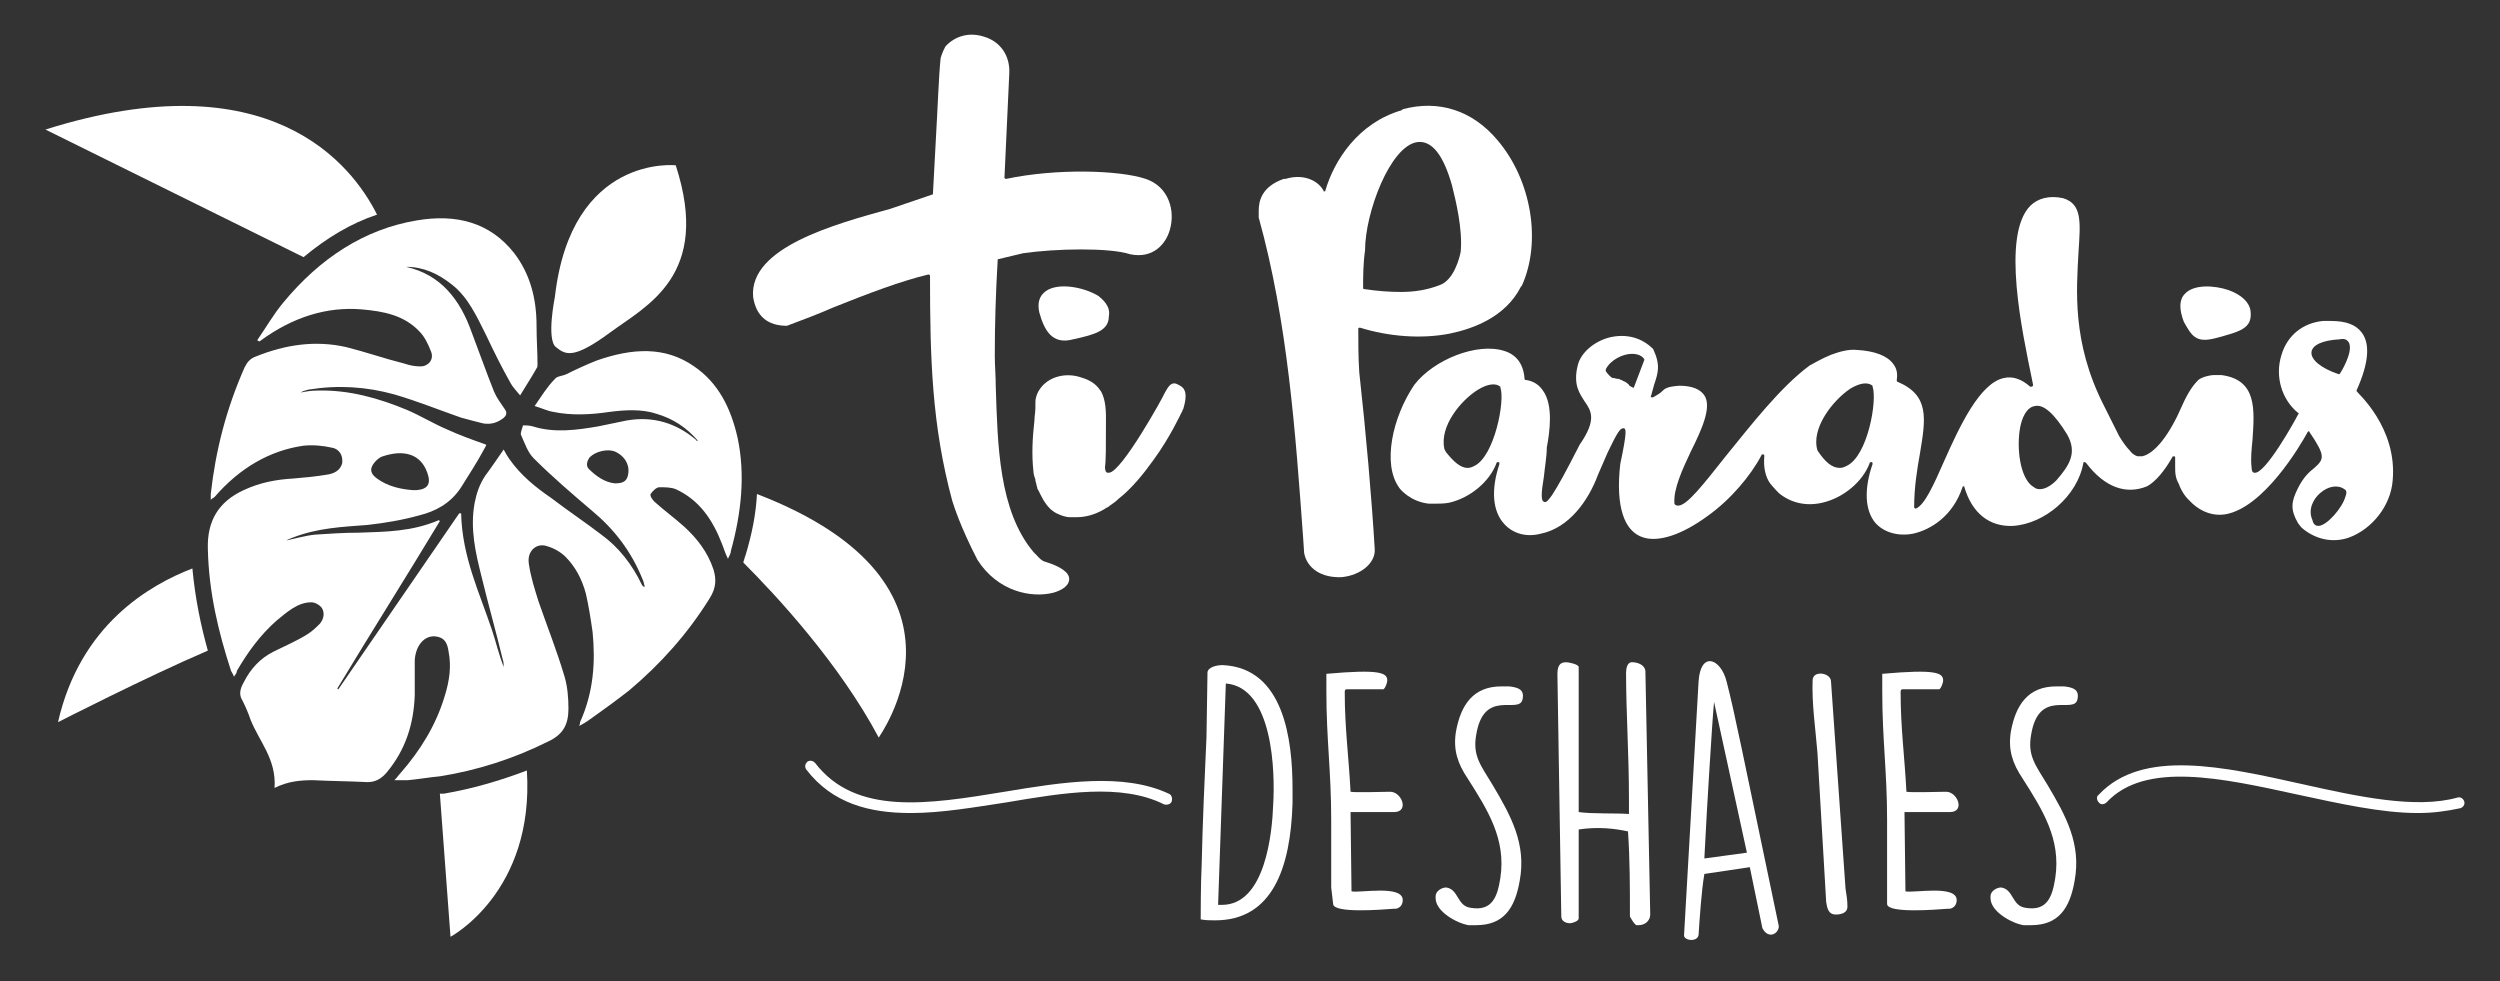 <?xml version="1.0" encoding="utf-8"?>
<!-- Generator: Adobe Illustrator 24.0.3, SVG Export Plug-In . SVG Version: 6.00 Build 0)  -->
<svg version="1.1" id="Calque_1" xmlns="http://www.w3.org/2000/svg" xmlns:xlink="http://www.w3.org/1999/xlink" x="0px" y="0px"
	 viewBox="0 0 258.6 101.5" style="enable-background:new 0 0 258.6 101.5;" xml:space="preserve">
<rect x="0" y="0" width="258.6" height="101.5" fill="#333333" stroke="none"/>
<style type="text/css">
	.st0{fill:#FFFFFF;}
</style>
<g>
	<path class="st0" d="M6,74.7c0,0,9.2-4.7,15.5-7.4c-0.7-2.5-1.3-5.3-1.6-8.5C15.5,60.5,8.3,64.6,6,74.7z"/>
	<path class="st0" d="M39,22.2C36.4,17,27.9,6.1,4.7,13.4l26.7,13.2C33.8,24.6,36.3,23.1,39,22.2z"/>
	<path class="st0" d="M78.3,51.1c-0.1,2-0.5,4.1-1.2,6.4c-0.1,0.2-0.1,0.4-0.2,0.6l0,0.1c3.4,3.4,9.9,10.4,14,18.1
		C90.8,76.3,102.7,60.5,78.3,51.1z"/>
	<path class="st0" d="M45.5,82.1l1.1,14.8c0,0,8.7-4.6,7.9-17.2c-2.9,1.1-5.7,1.9-8.6,2.4C45.7,82.1,45.6,82.1,45.5,82.1z"/>
	<path class="st0" d="M57.4,30.7c0,0-0.9,4.4,0.1,5.2s1.8,1.3,5.6-1.5c3.8-2.8,10.5-5.9,6.8-17.3C69.9,17.1,59.1,15.9,57.4,30.7z"/>
	<path class="st0" d="M76.3,45.3c-0.7-3.1-2-5.7-4.5-7.4c-3-2.1-6.4-1.9-10.1-0.6c-1,0.4-2.1,0.9-3.1,1.4c-0.4,0.2-1,0.2-1.2,0.5
		C56.6,40,56,41,55.3,42c0.7,0.2,1.3,0.5,1.9,0.6c1.9,0.4,3.9,0.3,5.9,0c1.6-0.2,3.3-0.3,4.8,0.2c1.7,0.5,3.1,1.4,4.3,2.8
		c-0.1,0-0.2,0-0.2-0.1c-2-1.7-4.4-2.5-7.2-2c-1,0.2-1.9,0.4-2.9,0.6c-2.3,0.4-4.6,0.7-6.8,0C54.7,44,54.4,44,54.1,44
		c-0.1,0.4-0.3,0.8-0.2,1c0.4,0.9,0.7,1.8,1.3,2.4c1.9,1.9,4,3.7,6,5.4c2.3,1.9,4.1,4.2,5.3,7.2c0.1,0.2,0.1,0.4,0.2,0.7
		c-0.2,0-0.2-0.1-0.3-0.2c-1-2.1-2.4-3.9-4.2-5.2c-1.7-1.3-3.5-2.5-5.2-3.8c-1.6-1.1-3.1-2.3-4.3-4c-0.2-0.3-0.4-0.6-0.6-1
		c-0.7,1-1.3,1.9-1.9,2.7c-0.6,0.9-0.9,1.8-1.1,2.8c-0.5,2.7,0.1,5.2,0.7,7.6c0.7,2.9,1.5,5.7,2.2,8.6c0.1,0.3,0.1,0.5,0.1,0.8
		c-0.5-1.3-0.8-2.6-1.2-3.8c-1.3-3.9-3.1-7.6-3.2-12.1c-0.1,0-0.1,0-0.2,0c-4.2,6.1-8.3,12.1-12.5,18.2c0,0-0.1,0-0.1-0.1
		c3.5-5.8,7.1-11.5,10.6-17.3c0,0-0.1-0.1-0.1-0.1c-2.8,1.2-5.5,1.2-8.3,1.3c-1.5,0-3,0.1-4.5,0.2c-1,0.1-2,0.4-3,0.6
		c0.2-0.1,0.4-0.2,0.7-0.3c2.6-1,5.1-1.1,7.7-1.3c1.8-0.2,3.6-0.5,5.4-1c1.6-0.4,3.2-1.2,4.3-2.9c0.8-1.3,1.6-2.5,2.3-3.8
		c0.1-0.2,0.3-0.5,0.3-0.6c-1.4-0.5-2.8-1-4.1-1.6c-1.4-0.6-2.7-1.4-4.1-2c-2.9-1.2-6-2.1-9.3-2c-0.6,0-1.2,0.1-1.7,0.2
		c0.3-0.2,0.5-0.2,0.8-0.3c3.1-0.5,6-0.3,8.9,0.5c2.4,0.7,4.6,1.6,6.9,2.4c0.7,0.2,1.5,0.4,2.3,0.6c0.7,0.1,1.3,0,2-0.5
		c0.4-0.3,0.5-0.6,0.2-1c-0.4-0.6-0.8-1.1-1.1-1.8c-0.8-2-1.5-4-2.3-6.1c-1.2-3.4-3.2-6-6.8-6.8c1.8,0,3.3,0.7,4.7,1.8
		c1.7,1.3,2.6,3.3,3.6,5.3c0.8,1.7,1.6,3.3,2.5,4.9c0.2,0.4,0.6,0.8,1,1.3c0.6-1,1.2-1.9,1.7-2.8c0.1-0.1,0.1-0.3,0.1-0.4
		c0-1.3-0.1-2.6-0.1-4c0-2.9-0.7-5.4-2.3-7.5c-2.5-3.2-6-4.1-10.1-3.4c-5.4,0.9-10,3.9-13.8,8.5c-1,1.2-1.8,2.6-2.7,3.9
		c0.1,0,0.1,0.1,0.2,0.1c0.1,0,0.1,0,0.2-0.1c3.3-2.4,6.8-3.5,10.4-3.2c2.3,0.2,4.4,0.6,6,2.3c0.5,0.5,0.9,1.3,1.2,2.1
		c0.3,0.8-0.3,1.5-1.1,1.5c-0.6,0-1.1-0.1-1.7-0.3c-2-0.5-4-1.2-6-1.7c-3.1-0.7-6.2-0.3-9.4,1c-0.5,0.2-0.8,0.5-1.1,1.1
		c-1.9,4.3-3,8.6-3.5,13.1c0,0.2,0,0.4,0,0.6c0.2-0.2,0.3-0.2,0.4-0.3c2.6-3,5.7-4.8,9.2-5.3c1-0.1,2,0,2.9,0.2
		c0.7,0.1,1.2,0.7,1.1,1.6c-0.2,0.8-0.9,1.1-1.6,1.2c-1.2,0.2-2.3,0.3-3.5,0.4c-1.7,0.1-3.4,0.4-5.1,1.2c-2.6,1.2-3.8,3.2-3.7,6.1
		c0.1,4.5,1.1,8.6,2.4,12.6c0.1,0.2,0.2,0.3,0.3,0.6c0.2-0.3,0.3-0.4,0.3-0.6c1.1-1.9,2.4-3.7,4.1-5.2c1.1-0.9,2.2-1.9,3.6-1.9
		c0.4,0,0.9,0.3,1.1,0.6c0.3,0.5,0.2,1.1-0.2,1.6c-0.4,0.4-0.8,0.8-1.3,1.1c-1.1,0.7-2.3,1.2-3.5,1.8c-1.4,0.7-2.4,1.8-3.1,3.2
		c-0.4,0.7-0.5,1.3-0.1,1.9c0.3,0.6,0.6,1.3,0.8,1.9c0.9,2.3,2.7,4.1,2.5,7.1c1.4-0.7,2.7-0.8,4-0.8c1.9,0.1,3.7,0.1,5.6,0.2
		c0.8,0,1.4-0.3,2-1c2-2.4,2.8-5.1,2.9-8c0-1.2,0-2.4,0-3.6c0.1-1.7,1.2-2.8,2.5-2.4c0.7,0.2,0.9,0.8,1,1.5c0.3,1.5,0.1,3-0.4,4.6
		c-0.9,3-2.5,5.6-4.6,8c-0.2,0.2-0.3,0.4-0.6,0.7c0.5,0,1,0,1.4,0c1.1-0.1,2.2-0.3,3.3-0.4c3.8-0.6,7.6-1.8,11.2-3.6
		c1.5-0.7,2.1-1.7,2.1-3.4c0-1.1-0.1-2.3-0.4-3.3c-0.8-2.7-1.8-5.2-2.7-7.8c-0.4-1.3-0.8-2.5-1-3.9c-0.2-1.3,0.8-2.2,1.9-1.8
		c0.7,0.2,1.4,0.6,1.9,1.1c1,1,1.7,2.3,2.1,3.8c0.3,1.3,0.5,2.6,0.7,4c0.3,3.1,0.1,6.2-1.3,9.3c0,0.1,0,0.2-0.1,0.4
		c0.4-0.2,0.7-0.4,1-0.6c1.4-1,2.8-2,4.2-3.1c3.2-2.7,6-5.8,8.3-9.5c0.7-1.1,0.7-2,0.4-3c-0.6-1.8-1.7-3.2-3-4.4
		c-1-0.9-2.1-1.7-3.1-2.6c-0.2-0.2-0.5-0.6-0.4-0.8c0.2-0.3,0.6-0.7,0.9-0.7c0.6,0,1.2,0,1.7,0.2c2.4,1.1,3.8,3.1,4.8,5.7
		c0.2,0.5,0.3,0.9,0.6,1.5c0.2-0.4,0.3-0.6,0.3-0.8C76.7,53,77.1,49.1,76.3,45.3z M63.6,50c-1-0.1-1.9-0.7-2.7-1.5
		c-0.3-0.3-0.2-0.8,0.1-1.2c0.6-0.6,1.8-0.9,2.6-0.6c0.9,0.4,1.5,1.2,1.4,2.2C64.9,49.7,64.6,50,63.6,50z M38.5,48.2
		c0.2-0.4,0.7-0.9,1.1-1c2.1-0.7,3.9-0.3,4.6,1.7c0.4,1.1,0.1,1.7-1.1,1.8c-0.1,0-0.3,0-0.4,0c-1.3-0.1-2.6-0.4-3.7-1.2
		C38.6,49.2,38.2,48.8,38.5,48.2z"/>
</g>
<g>
	<path class="st0" d="M126.4,68.8h0.1c6.3,0.3,7.2,7.7,7.2,12.8c0,0.5,0,1.1,0,1.5c-0.2,6.7-2.1,12.1-8,12.1c-0.5,0-1,0-1.5-0.1
		c0,0,0-3.9,0.1-5.6c0.1-4.5,0.3-8.8,0.5-13.3c0-0.6,0.1-5.7,0.1-6.4l0-0.2C124.9,69,125.9,68.8,126.4,68.8z M126,93.6
		c0.3,0,0.4,0,0.4,0c4.5,0,5.2-7.5,5.3-10.4c0.2-3.3,0-12.1-4.9-12.5L126,93.6z"/>
	<path class="st0" d="M137.7,91.8v-7c0-5-0.5-8.3-0.5-13.3v-1.8c5.6-0.5,6.3-0.1,6.3,0.7c0,0.2-0.2,0.8-0.4,0.9h-3.8
		c-0.2,0-0.2,0.2-0.2,0.3c0,3.7,0.4,6.5,0.6,10.3c0.5,0.1,3.5,0,4.1,0c1.2,0,2,2.1,0.4,2.1h-4.5l0.1,8.2c0.8,0.2,5.3-0.7,5.3,0.9
		c0,0.4-0.2,0.8-0.7,0.9h-0.2c-1.3,0.1-6.3,0.5-6.3-0.5L137.7,91.8z"/>
	<path class="st0" d="M149.6,91.8c1.3,0.2,1.1,1.9,2.5,2.1c2.3,0.4,2.8-1.2,3.1-3.1c0.6-4-1.3-7-3.4-10.3c-1-1.5-1.5-2.9-1.2-4.8
		c0.5-2.8,1.8-4.7,4.7-4.7c0.2,0,0.5,0,0.8,0c0.9,0.1,1.6,0.3,1.4,1.3c-0.3,1.7-4-1.2-4.8,3.7c-0.4,2.2,0.5,3.2,1.7,5.2
		c1.9,3.2,3.5,6.1,2.8,9.9c-0.5,2.9-1.7,4.6-4.5,4.6c-0.3,0-0.6,0-0.8,0c-1.2-0.2-3.4-1.4-3.4-2.8c0-0.1,0-0.2,0-0.2
		C148.5,92.2,149.1,91.8,149.6,91.8z"/>
	<path class="st0" d="M168.4,86c-1.4-0.3-3.1-0.5-5.1-0.2V95c0,0.3-0.7,0.5-0.9,0.5c-0.4,0-0.9-0.2-0.9-0.7l-0.4-25
		c0-0.7,0.1-1.3,0.9-1.3c0.2,0,1.3,0.2,1.3,0.5l0,15c1.3,0.2,4.1,0.1,5.2,0.2v-1.5c0-4.8-0.3-9-0.3-13.1c0-0.4,0.1-1.1,0.6-1.1
		s1.3,0.2,1.4,0.9l0.5,25.2c0,0.6-0.5,1.1-1.2,1.1h-0.2c-0.2,0-0.6-0.7-0.7-0.9C168.6,91.9,168.6,88.9,168.4,86z"/>
	<path class="st0" d="M175.7,70.5c0.2-3.2,2.3-2.4,2.9,0c0.9,3.5,1.5,6.7,5.4,25.3c0,0.8-1.1,1.4-1.7,0.2l-1.3-6.3l-4.7,0.7
		c-0.3,1.7-0.5,4.8-0.6,6.3c-0.1,0.8-1.6,0.6-1.5,0L175.7,70.5z M176.4,86.9c0,0.2-0.1,1.6-0.1,1.9l4.4-0.6l-3.4-15.6
		C177.1,74.7,176.5,84.7,176.4,86.9z"/>
	<path class="st0" d="M189.4,70.5l1.5,21.4c0.1,0.7,0.2,1.2,0.2,1.9c0,0.6-0.6,0.8-1.2,0.8c-0.8,0-0.9-0.7-1-1.3l-0.9-15.4
		c-0.2-2.5-0.6-5.1-0.5-7.6C187.6,69.3,189.4,69.6,189.4,70.5z"/>
	<path class="st0" d="M195.2,91.8v-7c0-5-0.5-8.3-0.5-13.3v-1.8c5.6-0.5,6.3-0.1,6.3,0.7c0,0.2-0.2,0.8-0.4,0.9h-3.8
		c-0.2,0-0.2,0.2-0.2,0.3c0,3.7,0.4,6.5,0.6,10.3c0.5,0.1,3.5,0,4.1,0c1.2,0,2,2.1,0.4,2.1H197l0.1,8.2c0.8,0.2,5.3-0.7,5.3,0.9
		c0,0.4-0.2,0.8-0.7,0.9h-0.2c-1.3,0.1-6.3,0.5-6.3-0.5L195.2,91.8z"/>
	<path class="st0" d="M207,91.8c1.3,0.2,1.1,1.9,2.5,2.1c2.3,0.4,2.8-1.2,3.1-3.1c0.6-4-1.3-7-3.4-10.3c-1-1.5-1.5-2.9-1.2-4.8
		c0.5-2.8,1.8-4.7,4.7-4.7c0.2,0,0.5,0,0.8,0c0.9,0.1,1.6,0.3,1.4,1.3c-0.3,1.7-4-1.2-4.8,3.7c-0.4,2.2,0.5,3.2,1.7,5.2
		c1.9,3.2,3.5,6.1,2.8,9.9c-0.5,2.9-1.7,4.6-4.5,4.6c-0.3,0-0.6,0-0.8,0c-1.2-0.2-3.4-1.4-3.4-2.8c0-0.1,0-0.2,0-0.2
		C205.9,92.2,206.5,91.8,207,91.8z"/>
</g>
<g>
	<path class="st0" d="M250.1,84.1c-3.8,0-8.2-1-12.4-1.9c-7.8-1.7-15.8-3.5-19.8,0.8c-0.2,0.2-0.6,0.3-0.8,0c-0.2-0.2-0.3-0.6,0-0.8
		c4.5-4.8,12.9-2.9,21-1.1c5.8,1.3,11.8,2.6,16.1,1.4c0.3-0.1,0.6,0.1,0.7,0.4c0.1,0.3-0.1,0.6-0.4,0.7
		C253.1,83.9,251.7,84.1,250.1,84.1z"/>
	<path class="st0" d="M94.2,84.1c-4.3,0-8.1-1-10.8-4.5c-0.2-0.3-0.1-0.6,0.1-0.8c0.3-0.2,0.6-0.1,0.8,0.1c4.2,5.5,11.7,4.3,19.6,3
		c6-1,12.3-2,17,0.2c0.3,0.1,0.4,0.5,0.3,0.8c-0.1,0.3-0.5,0.4-0.8,0.3C116,81,110,82,104.1,83C100.8,83.5,97.4,84.1,94.2,84.1z"/>
</g>
<path class="st0" d="M229.1,35c2.6-0.7,3.9-1,3.7-2.8c-0.1-0.9-0.9-1.7-2.3-2.2c-1.5-0.5-3.6-0.6-4.5,0.4c-0.6,0.6-0.6,1.6-0.1,2.9
	C226.7,34.7,227.1,35.5,229.1,35z"/>
<path class="st0" d="M108.2,30.1c-0.7,0.5-0.9,1.2-0.7,2.2c0.5,1.8,1.3,3.4,3.5,2.8c2.3-0.5,3.7-0.9,3.7-2.4c0.2-1-0.6-1.7-1.1-2.1
	C112.1,29.7,109.5,29.2,108.2,30.1z"/>
<path class="st0" d="M241.1,33.3c-0.1,0-0.3,0-0.4,0C240.8,33.3,241,33.3,241.1,33.3z"/>
<path class="st0" d="M241.1,33.3C241.1,33.3,241.1,33.3,241.1,33.3C241.1,33.3,241.1,33.3,241.1,33.3z"/>
<path class="st0" d="M243.8,40.5c0,0-0.1-0.1,0-0.2c1.2-2.7,1.4-4.7,0.5-5.9c-0.6-0.8-1.6-1.2-3.2-1.2c0,0,0,0,0,0
	c-0.1,0-0.3,0-0.4,0c-0.1,0-0.3,0-0.4,0c0,0,0,0,0,0c-2.1,0.2-3.7,1.5-4.3,3.5c-0.7,2.2,0,4.6,1.7,6c0.1,0,0.1,0.1,0,0.2
	c-0.3,0.6-3.4,6.2-4.5,6c-0.2,0-0.3-0.2-0.3-0.6c-0.1-0.8,0-1.8,0.1-2.8c0.2-3.1,0.5-6.2-3.2-6.7c-0.3,0-0.6,0-0.9,0
	c-0.9,0.1-1.4,0.4-1.5,0.5c-0.4,0.4-1,1.1-1.7,2.7c-1.3,3-2.8,4.9-4.1,5.2c-0.1,0-0.2,0-0.3,0c0,0-0.1,0-0.1,0c0,0-0.1,0-0.1,0
	c-0.3-0.1-0.6-0.3-0.8-0.6c-0.4-0.4-0.8-1-1.1-1.5l-1.6-3.2c-3.3-6.5-2.8-12-2.6-15.8c0.2-3.1,0.4-5-1.6-5.6c-1.4-0.3-2.6,0-3.4,0.8
	c-3,3.1-0.8,13.1,0.2,18l0.1,0.5c0,0.1,0,0.1-0.1,0.2c-0.1,0-0.1,0-0.2,0c-0.9-0.8-1.8-1.1-2.7-0.9c-2.5,0.5-4.6,5-6.2,8.6
	c-1.1,2.5-2,4.5-2.9,4.9c0,0-0.1,0-0.1,0c0,0-0.1-0.1-0.1-0.1c0-2.1,0.3-3.9,0.6-5.6c0.6-3.6,1-6-2.3-7.4c-0.1,0-0.1-0.1-0.1-0.2
	c0.1-0.7,0-1.2-0.4-1.7c-0.6-0.8-1.9-1.3-3.7-1.4c-0.9-0.1-1.9,0.2-2.7,0.5c-1,0.4-1.8,0.9-2.2,1.1c-3,2.2-6.1,6.2-8.7,9.4
	c-2.3,2.9-4,5.1-4.9,5.1c-0.1,0-0.3,0-0.4-0.2c0,0,0-0.1,0-0.1c-0.1-1.4,0.8-3.4,1.7-5.3c1.1-2.2,2.2-4.6,1.4-5.8
	c-0.4-0.6-1.2-1-2.6-1c-1.3,0.1-1.5,0.3-1.8,0.6c-0.2,0.2-0.4,0.3-0.9,0.6c-0.1,0-0.1,0-0.2,0c0,0-0.1-0.1,0-0.2
	c0.1-0.4,0.2-0.7,0.3-1.1c0.4-1.2,0.7-2-0.1-3.7c-1.2-1.2-2.8-1.6-4.5-1.2c-1.6,0.4-3,1.6-3.3,2.9c-0.5,2,0.2,2.9,0.7,3.7
	c0.7,1,1.3,1.9-0.5,4.5c-2.9,5.7-3.4,6.1-3.7,5.9c-0.3-0.1-0.3-0.8,0-2.6c0.1-1,0.3-2.1,0.3-3c0.3-1.6,0.7-4.4-0.4-5.9
	c-0.4-0.6-1-1-1.8-1.1c-0.1,0-0.1-0.1-0.1-0.1c-0.1-1.5-0.8-2.5-2.1-2.9c-2.8-0.9-7.3,0.9-9.3,3.5c-2.3,3.4-3.3,8.2-1.6,10.6l0,0
	l0,0c0,0,0,0,0,0l0,0l0,0c0.1,0.2,1.2,1.5,3.1,1.7c0.1,0,0.1,0,0.2,0c0.1,0,0.2,0,0.3,0c0,0,0,0,0.1,0c0.5,0,1,0,1.5-0.1
	c2.2-0.5,4.2-2.2,4.9-4.1c0-0.1,0.1-0.1,0.2-0.1c0.1,0,0.1,0.1,0.1,0.2c-0.9,2.7-0.7,4.9,0.5,6.2c0.9,1,2.3,1.4,3.8,1
	c2.9-0.6,4.9-3.4,5.9-6.1l0,0l1-2.3c1-2.1,1.3-2.5,1.6-2.5c0,0,0,0,0.1,0c0.2,0.1,0.3,0.4-0.4,3.7c-0.5,4.4,0.4,7,2.4,7.6
	c1.6,0.5,4-0.3,6.6-2.2c2.4-1.7,4.5-4.2,5.6-6.3c0-0.1,0.1-0.1,0.2-0.1c0.1,0,0.1,0.1,0.1,0.2c-0.1,1.1,0.1,2.1,0.6,2.8
	c0,0,0.4,0.5,0.9,1c1.2,1,2.8,1.4,4.5,1c2.2-0.5,4.2-2.2,4.9-4.1c0-0.1,0.1-0.1,0.2-0.1c0.1,0,0.1,0.1,0.1,0.2
	c-0.9,2.6-0.8,4.8,0.3,6.1c0.9,1,2.4,1.4,3.9,1.1c1.8-0.4,4.1-1.8,5.1-4.8c0-0.1,0.1-0.1,0.1-0.1c0,0,0,0,0,0c0.1,0,0.1,0,0.1,0.1
	c0.8,2.7,2.6,4.1,5,4c3.3-0.2,6.7-3.1,7.3-6.5c0-0.1,0.1-0.1,0.1-0.1c0.1,0,0.1,0,0.2,0.1c1.9,2.5,4.1,3.3,6.3,2.4
	c0.9-0.5,1.8-1.6,2.6-3c0-0.1,0.1-0.1,0.2-0.1c0.1,0,0.1,0.1,0.1,0.1c0,0.3,0,0.6,0,0.9c0,0.7,0,1.2,0.4,1.9c0,0.1,0.4,1,0.9,1.5
	c0,0,0,0,0.1,0.1l0.4,0.4c1,0.9,2.2,1.3,3.4,1.1c4-0.7,7.8-7.2,8.5-8.5c0,0,0.1-0.1,0.1-0.1c0,0,0,0,0,0c0,0,0.1,0,0.1,0.1
	c1.7,2.5,1.5,2.8,0.5,3.7c-0.5,0.4-1.1,0.9-1.7,2.1c-0.7,1.4-0.8,2.2,0,3.6c0.1,0.1,0.2,0.3,0.4,0.5c1.4,1.2,3.2,1.6,4.9,1
	c2.4-0.9,4.3-3.3,4.5-5.9C248,44.2,243.8,40.6,243.8,40.5z M152.5,48.2c-0.2,0.1-0.4,0.2-0.7,0.2c-0.7,0-1.4-0.6-2.2-1.6
	c-0.1-0.2-0.2-0.3-0.2-0.4c-0.5-2.3,1.7-5,3.5-6.1c1-0.6,1.8-0.7,2.3-0.3c0,0,0,0,0,0.1C155.7,41.4,154.6,47.2,152.5,48.2z
	 M169,40.1C169,40.1,169,40.1,169,40.1c-0.1,0-0.1,0-0.1,0c0,0-0.1-0.1-0.2-0.1c-0.1-0.1-0.2-0.1-0.2-0.2l0,0c0,0-0.3-0.3-0.6-0.4
	c-0.1,0-0.1-0.1-0.2-0.1c-0.1,0-0.2-0.1-0.2-0.1c0,0,0,0,0,0c0,0,0,0,0,0c-0.3,0-0.5-0.1-0.6-0.1c0,0,0,0,0,0c0,0,0,0-0.1,0
	c-0.2-0.1-0.4-0.3-0.7-0.7c0,0,0-0.1,0-0.2c0.5-1,1.8-1.6,2.7-1.6c0,0,0,0,0,0c0.6,0,1.1,0.2,1.3,0.6L169,40.1z M191,48.2
	c-0.2,0.1-0.4,0.2-0.7,0.2c-0.8,0-1.5-0.6-2.3-1.8c0,0,0,0,0,0c-0.7-2.3,1.6-5.2,3.4-6.4c1-0.6,1.8-0.7,2.3-0.3c0,0,0,0,0,0.1
	C194.2,41.4,193.2,47.2,191,48.2z M212.7,49.7C212.7,49.7,212.7,49.7,212.7,49.7c-0.7,0.7-1.3,0.9-1.7,0.9c-0.3,0-0.5-0.1-0.6-0.2
	c-1.3-0.7-1.8-3.5-1.5-5.8c0.2-1.5,0.8-2.5,1.6-2.6c0.9-0.2,2,0.8,3.3,2.9C214.9,46.8,214.1,48.1,212.7,49.7z M242.6,51.4
	c-0.3,1.1-1.9,3-2.8,3c0,0,0,0,0,0c-0.2,0-0.5-0.1-0.6-0.6c-0.5-1.1,0.1-2.2,0.8-2.8c0.8-0.7,1.8-0.9,2.5-0.4
	C242.7,50.7,242.8,50.9,242.6,51.4z M242,38.7c0,0-0.1,0-0.1,0c0,0,0,0,0,0c-1.8-0.6-2.9-1.5-2.8-2.3c0.1-0.7,1.1-1.2,2.9-1.3
	c0.5-0.1,0.8,0,1,0.4C243.4,36.5,242.1,38.6,242,38.7z"/>
<path class="st0" d="M154.9,14.5c-2.6-3.1-6.1-4.2-9.8-3.2c0,0,0,0-0.1,0.1c-4.5,1.3-7,5.2-7.9,8.3c0,0.1-0.1,0.1-0.1,0.1
	c-0.1,0-0.1,0-0.1-0.1c-0.7-1.2-2.3-1.7-3.9-1.2c0,0-0.1,0-0.1,0c0,0-0.1,0-0.1,0c0,0,0,0,0,0c0,0,0,0,0,0c-2.3,0.8-2.6,2.3-2.6,3.3
	c0,0,0,0.2,0,0.3c0,0.1,0,0.1,0,0.2c0,0.1,0,0.1,0,0.2c3,10.8,3.8,22.2,4.6,33.2l0.1,1.5c0.3,1.6,1.8,2.6,3.9,2.5
	c2-0.2,3.5-1.5,3.4-2.9c-0.3-5.1-0.9-12-1.6-18.3c0,0,0,0,0,0c-0.1-1.5-0.1-3.2-0.1-4.5c0,0,0-0.1,0.1-0.1c0,0,0.1,0,0.1,0
	c2.9,0.9,6.3,1.2,9.3,0.6c2.4-0.5,5.7-1.7,7.3-4.8c0,0,0-0.1,0.1-0.1C159.5,25,158.4,18.6,154.9,14.5z M151.1,26
	c-0.1,0.6-0.7,3-2.2,3.5c-1.3,0.5-2.6,0.7-4,0.7c-1.2,0-2.5-0.1-3.8-0.3c-0.1,0-0.1-0.1-0.1-0.1c0-1.2,0-2.5,0.2-3.9
	c0-3.9,2.6-10.8,5.4-11.2c1.5-0.2,2.7,1.3,3.6,4.5C150.6,20.8,151.3,23.7,151.1,26z"/>
<path class="st0" d="M118.5,18.5c-2.7-0.9-9.2-1.1-14.4,0c0,0-0.1,0-0.1,0s-0.1-0.1-0.1-0.1l0.5-10.8c0.1-1.8-0.9-3.3-2.6-3.8
	c-1.5-0.5-3-0.1-4,1c0,0,0,0,0,0c0,0,0,0,0,0c-0.3,0.5-0.5,1.2-0.5,1.2c-0.2,1.9-0.3,5.1-0.5,8.5c-0.1,1.8-0.2,3.8-0.3,5.6l-4.4,1.5
	c-5.8,1.6-14.6,4-14.2,9.1c0.3,2,1.5,3,3.5,3c1.6-0.6,3.2-1.2,4.8-1.9c3.5-1.4,6.9-2.7,9.8-3.4c0,0,0.1,0,0.1,0s0.1,0.1,0.1,0.1
	c0,8.7,0.2,15.5,2.3,23.3c0.2,0.6,0.8,2.6,2.6,6.1c2.1,3.3,5.6,4,7.9,3.4c1-0.3,1.6-0.8,1.6-1.4c0-0.7-0.9-1.3-2.5-1.8l0,0
	c0,0-0.3,0-0.9-0.7c0,0-0.1-0.1-0.1-0.1c-0.1-0.1-0.1-0.1-0.2-0.2c-3.6-4.3-3.7-11.1-3.9-17.1c0-1.1-0.1-2.2-0.1-3.2
	c0-3.3,0.1-6.5,0.3-9.9c0-0.1,0-0.1,0.1-0.1l2.5-0.6c3.4-0.5,9-0.6,11.1,0.1c2.4,0.5,3.7-1.1,4.1-2.5
	C121.6,21.8,120.9,19.3,118.5,18.5z"/>
<path class="st0" d="M122.6,40.6c-0.1-0.4-0.3-0.6-0.7-0.8c0,0,0,0,0,0c-0.7-0.4-1,0.1-1.4,0.8c0,0.1-0.1,0.1-0.1,0.2
	c0,0.1-4.4,8.1-5.7,8.1c0,0,0,0-0.1,0c-0.2,0-0.3-0.2-0.3-0.6c0.1-0.6,0.1-2.2,0.1-4.9c0-0.1,0-0.1,0-0.1c0-0.6,0-1.9-0.5-2.8
	c-0.1-0.1-0.2-0.3-0.3-0.4c0,0,0,0,0,0c-0.5-0.6-1.2-0.9-1.9-1.1c-1.6-0.5-3.6,0-4.4,1.7c0,0.1-0.1,0.2-0.1,0.3
	c-0.1,0.3-0.1,0.5-0.1,0.7c0,0,0,0.1,0,0.1c0,0,0,0.1,0,0.1l0,0c0,0.1,0,0.2,0,0.3c0,0.4-0.1,0.9-0.1,1.3c-0.2,1.8-0.3,3.5-0.1,5.3
	l0,0c0,0,0,0.3,0.2,0.8c0,0,0,0.1,0,0.1c0,0.1,0.1,0.3,0.1,0.4c0,0.1,0.1,0.3,0.1,0.4c0,0,0,0.1,0.1,0.2c0.3,0.6,0.6,1.3,1.2,1.9
	l0,0c0,0,0,0,0,0c0,0,0.1,0.1,0.1,0.1c0.1,0.1,0.3,0.2,0.4,0.3c0.1,0,0.1,0.1,0.2,0.1c0.4,0.2,0.9,0.4,1.4,0.4c0.1,0,0.1,0,0.2,0
	c0.1,0,0.1,0,0.2,0l0,0c0,0,0.1,0,0.1,0c0,0,0,0,0.1,0c0,0,0,0,0.1,0c1.1,0,2.2-0.4,3.1-1c0.1,0,0.1-0.1,0.2-0.1
	c0,0,0.1-0.1,0.1-0.1c0.3-0.2,0.6-0.4,0.9-0.7c1.4-1.1,2.6-2.6,3.6-4c0,0,0,0,0,0c1.7-2.3,2.9-4.9,2.9-4.9l0,0
	c0.1-0.1,0.1-0.3,0.2-0.4c0,0,0,0,0,0C122.6,41.6,122.7,41.1,122.6,40.6z"/>
</svg>
